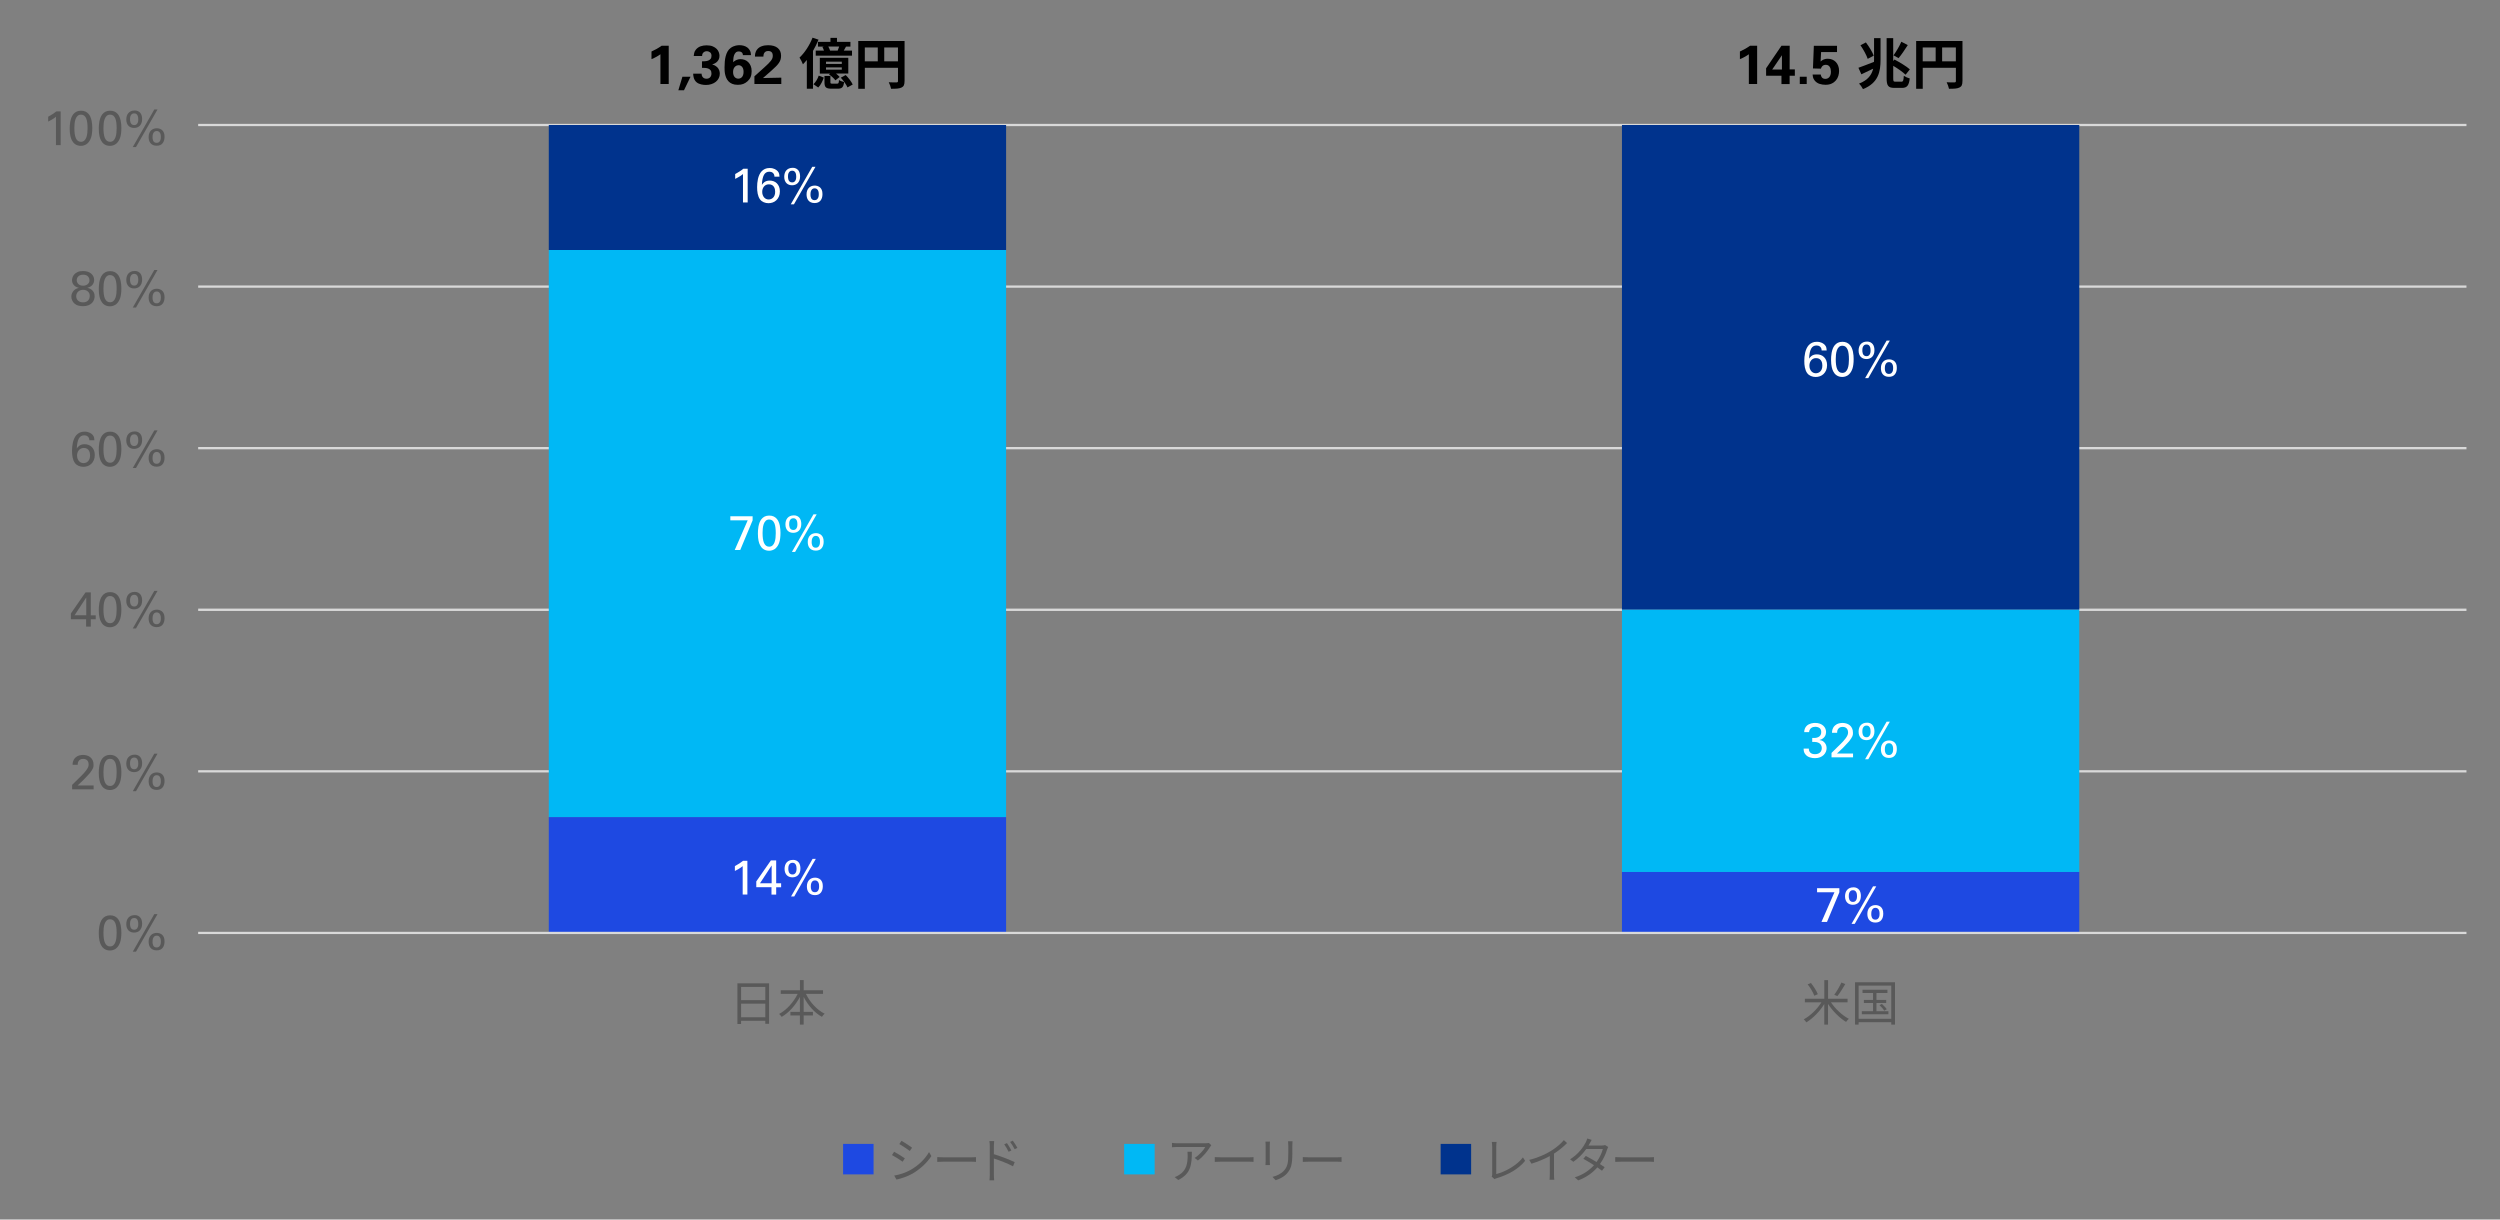 <?xml version="1.0" encoding="UTF-8"?>
<svg id="_レイヤー_2" data-name="レイヤー 2" xmlns="http://www.w3.org/2000/svg" viewBox="0 0 820 400">
  <rect x="0" y="0" width="820" height="400" fill="#808080" stroke="none"/>
  <defs>
    <style>
      .cls-1 {
        fill: #00338d;
      }

      .cls-2 {
        fill: #00b8f5;
      }

      .cls-3 {
        fill: #fff;
      }

      .cls-4 {
        fill: #1e49e2;
      }

      .cls-5 {
        fill: #595959;
      }

      .cls-6 {
        fill: none;
        stroke: #d9d9d9;
        stroke-linejoin: round;
        stroke-width: .75px;
      }
    </style>
  </defs>
  <rect class="cls-4" x="180" y="268" width="150" height="38"/>
  <path class="cls-6" d="M65,41H809M65,94H809M65,147H809M65,200H809M65,253H809"/>
  <path class="cls-1" d="M532,41h150V200h-150V41Z"/>
  <path class="cls-2" d="M180,82h150v186H180V82Z"/>
  <path class="cls-4" d="M532,286h150v20h-150v-20Z"/>
  <line class="cls-6" x1="65" y1="306" x2="809" y2="306"/>
  <g>
    <path class="cls-3" d="M239.55,169.33h7.31v1.34l-4.06,9.73h-1.81l4.26-9.74h-5.7v-1.33Z"/>
    <path class="cls-3" d="M248.59,175c0-.28,.01-.61,.03-1.01s.07-.81,.15-1.25c.08-.44,.2-.87,.35-1.3,.15-.43,.37-.82,.65-1.17,.28-.35,.62-.63,1.03-.84,.41-.21,.91-.32,1.5-.32,.55,0,1.03,.09,1.42,.27,.39,.18,.73,.42,1.01,.73,.28,.3,.5,.65,.66,1.04,.17,.39,.29,.79,.38,1.21,.09,.42,.15,.83,.18,1.25s.05,.79,.05,1.14c0,1.31-.13,2.36-.39,3.15-.26,.79-.64,1.42-1.14,1.89-.19,.18-.39,.33-.6,.44-.21,.11-.41,.2-.61,.26s-.38,.1-.55,.12c-.17,.02-.32,.03-.45,.03-.37,0-.71-.05-1.02-.14s-.59-.23-.84-.4c-.25-.17-.47-.37-.65-.59s-.33-.46-.45-.7c-.1-.18-.19-.39-.27-.62-.09-.23-.16-.5-.22-.8-.06-.3-.12-.65-.16-1.04-.04-.39-.06-.83-.06-1.34Zm1.54-.08c0,.62,.03,1.2,.1,1.73,.07,.53,.19,1,.35,1.39,.17,.39,.39,.7,.66,.93,.28,.22,.62,.34,1.04,.34,.46,0,.83-.14,1.12-.41,.29-.27,.51-.62,.66-1.06,.15-.43,.26-.91,.31-1.42,.05-.52,.08-1.03,.08-1.53,0-.66-.03-1.27-.1-1.82-.06-.55-.18-1.03-.34-1.42-.17-.39-.39-.7-.66-.92-.28-.22-.62-.33-1.04-.33-.48,0-.87,.14-1.16,.43-.29,.29-.51,.65-.66,1.09s-.25,.93-.3,1.46c-.05,.54-.07,1.05-.07,1.54Z"/>
    <path class="cls-3" d="M260.34,169.03c.46,0,.85,.08,1.16,.24s.57,.37,.77,.63,.34,.56,.42,.9c.09,.34,.13,.69,.13,1.06,0,.5-.07,.93-.21,1.3-.14,.36-.33,.66-.56,.9-.23,.23-.51,.41-.83,.53-.32,.12-.66,.18-1.02,.18s-.68-.05-.99-.16c-.31-.11-.58-.27-.82-.5s-.42-.52-.56-.87c-.14-.35-.21-.77-.21-1.26,0-.42,.06-.8,.17-1.16,.11-.36,.28-.67,.51-.93,.23-.26,.51-.47,.86-.62,.34-.15,.74-.22,1.18-.22Zm-.11,4.8c.33,0,.59-.08,.77-.26,.18-.17,.31-.36,.39-.58,.08-.21,.13-.42,.14-.63,.02-.21,.02-.35,.02-.44,0-.19-.02-.4-.05-.63-.03-.23-.1-.44-.19-.63-.1-.19-.23-.35-.4-.48-.17-.13-.4-.19-.69-.19-.34,0-.61,.08-.79,.25s-.32,.36-.41,.58c-.09,.22-.14,.44-.15,.66-.02,.21-.02,.37-.02,.46s0,.25,.02,.46c.02,.21,.07,.42,.15,.63,.08,.21,.22,.4,.41,.56,.19,.16,.45,.24,.79,.24Zm-.48,7.2l7.06-12.32h1.06l-7.07,12.32h-1.06Zm7.84-6.16c.11,0,.24,0,.39,.02,.16,.02,.32,.05,.49,.1,.17,.05,.35,.13,.53,.23,.18,.1,.35,.24,.51,.41,.08,.08,.15,.18,.22,.29,.08,.11,.14,.24,.21,.4s.12,.35,.16,.57,.06,.48,.06,.78c0,.88-.21,1.58-.64,2.12-.43,.54-1.08,.81-1.94,.81-.51,0-.94-.09-1.28-.26-.34-.17-.61-.39-.81-.66-.2-.27-.35-.58-.43-.91s-.12-.67-.12-1.02c0-.48,.07-.9,.21-1.26,.14-.36,.33-.66,.57-.9,.24-.24,.52-.42,.84-.54,.32-.12,.66-.18,1.01-.18Zm-.02,4.78c.32,0,.57-.07,.75-.22,.18-.15,.32-.33,.42-.54,.1-.21,.15-.42,.18-.64,.02-.22,.03-.4,.03-.55,0-.13-.01-.3-.03-.51-.02-.21-.08-.43-.17-.64-.09-.21-.23-.4-.41-.55-.18-.15-.43-.23-.74-.23-.34,0-.61,.09-.79,.26s-.32,.38-.41,.62c-.09,.24-.14,.48-.15,.72s-.02,.42-.02,.54c0,.14,.01,.31,.04,.5s.09,.39,.18,.58c.09,.19,.22,.34,.4,.47s.42,.19,.73,.19Z"/>
  </g>
  <g>
    <path class="cls-3" d="M597.5,114.96c0-.32-.06-.59-.17-.8-.11-.21-.25-.38-.42-.51s-.35-.22-.54-.26c-.2-.05-.38-.07-.55-.07-.8,0-1.39,.35-1.77,1.05s-.61,1.79-.68,3.27c.08-.13,.19-.27,.32-.43,.13-.16,.29-.31,.49-.46,.2-.14,.44-.27,.73-.37,.28-.1,.62-.15,1.03-.15,.45,0,.87,.07,1.28,.22s.76,.37,1.06,.67c.3,.3,.55,.67,.73,1.11s.27,.96,.27,1.54c0,.64-.11,1.2-.32,1.69-.21,.49-.49,.89-.84,1.22-.35,.33-.74,.57-1.19,.73-.45,.16-.91,.24-1.39,.24-.54,0-1.06-.1-1.55-.31s-.88-.5-1.18-.89c-.21-.27-.38-.57-.51-.9-.13-.33-.23-.67-.3-1.02-.07-.35-.12-.71-.15-1.08s-.04-.73-.04-1.08c0-.41,.02-.84,.06-1.3,.04-.46,.12-.93,.22-1.39s.26-.91,.45-1.34c.19-.43,.44-.8,.74-1.14,.3-.33,.67-.59,1.1-.79s.93-.3,1.52-.3c.36,0,.69,.03,.98,.1,.29,.07,.54,.16,.75,.26,.21,.11,.4,.22,.55,.34,.16,.12,.28,.24,.38,.34,.28,.32,.45,.65,.5,.98,.06,.33,.09,.6,.09,.82h-1.65Zm-1.9,7.47c.24,0,.49-.05,.75-.14,.25-.09,.49-.24,.69-.44,.21-.2,.37-.46,.5-.78s.19-.7,.19-1.15c0-.19-.02-.43-.06-.71-.04-.28-.14-.55-.28-.82-.14-.26-.35-.48-.62-.66-.27-.18-.63-.27-1.09-.27-.37,0-.7,.07-.97,.21s-.5,.33-.68,.56c-.18,.23-.32,.5-.41,.79-.09,.29-.13,.6-.13,.92,0,.36,.05,.7,.16,1,.11,.3,.25,.57,.44,.79,.19,.22,.41,.4,.67,.52,.26,.12,.54,.18,.85,.18Z"/>
    <path class="cls-3" d="M600.59,118c0-.28,.01-.61,.03-1.01s.07-.81,.15-1.25c.08-.44,.2-.87,.35-1.3,.15-.43,.37-.82,.65-1.17,.28-.35,.62-.63,1.03-.84,.41-.21,.91-.32,1.5-.32,.55,0,1.03,.09,1.42,.27,.39,.18,.73,.42,1.01,.73,.28,.3,.5,.65,.66,1.04,.17,.39,.29,.79,.38,1.21,.09,.42,.15,.83,.18,1.25s.05,.79,.05,1.14c0,1.31-.13,2.36-.39,3.15-.26,.79-.64,1.42-1.14,1.89-.19,.18-.39,.33-.6,.44-.21,.11-.41,.2-.61,.26s-.38,.1-.55,.12c-.17,.02-.32,.03-.45,.03-.37,0-.71-.05-1.02-.14s-.59-.23-.84-.4c-.25-.17-.47-.37-.65-.59s-.33-.46-.45-.7c-.1-.18-.19-.39-.27-.62-.09-.23-.16-.5-.22-.8-.06-.3-.12-.65-.16-1.04-.04-.39-.06-.83-.06-1.34Zm1.54-.08c0,.62,.03,1.2,.1,1.73,.07,.53,.19,1,.35,1.39,.17,.39,.39,.7,.66,.93,.28,.22,.62,.34,1.04,.34,.46,0,.83-.14,1.12-.41,.29-.27,.51-.62,.66-1.06,.15-.43,.26-.91,.31-1.42,.05-.52,.08-1.03,.08-1.53,0-.66-.03-1.27-.1-1.82-.06-.55-.18-1.03-.34-1.42-.17-.39-.39-.7-.66-.92-.28-.22-.62-.33-1.04-.33-.48,0-.87,.14-1.16,.43-.29,.29-.51,.65-.66,1.09s-.25,.93-.3,1.46c-.05,.54-.07,1.05-.07,1.54Z"/>
    <path class="cls-3" d="M612.34,112.03c.46,0,.85,.08,1.16,.24s.57,.37,.77,.63,.34,.56,.42,.9c.09,.34,.13,.69,.13,1.06,0,.5-.07,.93-.21,1.3-.14,.36-.33,.66-.56,.9-.23,.23-.51,.41-.83,.53-.32,.12-.66,.18-1.02,.18s-.68-.05-.99-.16c-.31-.11-.58-.27-.82-.5s-.42-.52-.56-.87c-.14-.35-.21-.77-.21-1.26,0-.42,.06-.8,.17-1.16,.11-.36,.28-.67,.51-.93,.23-.26,.51-.47,.86-.62,.34-.15,.74-.22,1.18-.22Zm-.11,4.8c.33,0,.59-.08,.77-.26,.18-.17,.31-.36,.39-.58,.08-.21,.13-.42,.14-.63,.02-.21,.02-.35,.02-.44,0-.19-.02-.4-.05-.63-.03-.23-.1-.44-.19-.63-.1-.19-.23-.35-.4-.48-.17-.13-.4-.19-.69-.19-.34,0-.61,.08-.79,.25s-.32,.36-.41,.58c-.09,.22-.14,.44-.15,.66-.02,.21-.02,.37-.02,.46s0,.25,.02,.46c.02,.21,.07,.42,.15,.63,.08,.21,.22,.4,.41,.56,.19,.16,.45,.24,.79,.24Zm-.48,7.2l7.06-12.32h1.06l-7.07,12.32h-1.06Zm7.84-6.16c.11,0,.24,0,.39,.02,.16,.02,.32,.05,.49,.1,.17,.05,.35,.13,.53,.23,.18,.1,.35,.24,.51,.41,.08,.08,.15,.18,.22,.29,.08,.11,.14,.24,.21,.4s.12,.35,.16,.57,.06,.48,.06,.78c0,.88-.21,1.58-.64,2.12-.43,.54-1.08,.81-1.94,.81-.51,0-.94-.09-1.28-.26-.34-.17-.61-.39-.81-.66-.2-.27-.35-.58-.43-.91s-.12-.67-.12-1.02c0-.48,.07-.9,.21-1.26,.14-.36,.33-.66,.57-.9,.24-.24,.52-.42,.84-.54,.32-.12,.66-.18,1.01-.18Zm-.02,4.78c.32,0,.57-.07,.75-.22,.18-.15,.32-.33,.42-.54,.1-.21,.15-.42,.18-.64,.02-.22,.03-.4,.03-.55,0-.13-.01-.3-.03-.51-.02-.21-.08-.43-.17-.64-.09-.21-.23-.4-.41-.55-.18-.15-.43-.23-.74-.23-.34,0-.61,.09-.79,.26s-.32,.38-.41,.62c-.09,.24-.14,.48-.15,.72s-.02,.42-.02,.54c0,.14,.01,.31,.04,.5s.09,.39,.18,.58c.09,.19,.22,.34,.4,.47s.42,.19,.73,.19Z"/>
  </g>
  <g>
    <path class="cls-5" d="M32.4,306.12c0-.28,.01-.61,.03-1.01s.07-.81,.15-1.25c.08-.44,.2-.87,.35-1.3,.15-.43,.37-.82,.65-1.17,.28-.35,.62-.63,1.03-.84,.41-.21,.91-.32,1.5-.32,.55,0,1.03,.09,1.42,.27,.39,.18,.73,.42,1.01,.73,.28,.3,.5,.65,.66,1.04,.17,.39,.29,.79,.38,1.21,.09,.42,.15,.83,.18,1.25,.03,.42,.05,.79,.05,1.14,0,1.31-.13,2.36-.39,3.15s-.64,1.42-1.14,1.89c-.19,.18-.39,.33-.6,.44-.21,.11-.41,.2-.61,.26s-.38,.1-.55,.12c-.17,.02-.32,.03-.45,.03-.37,0-.71-.05-1.02-.14s-.59-.23-.84-.4c-.25-.17-.47-.37-.65-.59-.18-.22-.33-.46-.45-.7-.1-.18-.19-.39-.27-.62-.09-.23-.16-.5-.22-.8-.06-.3-.12-.65-.16-1.04-.04-.39-.06-.83-.06-1.34Zm1.54-.08c0,.62,.03,1.2,.1,1.73,.07,.53,.19,1,.35,1.39s.39,.7,.66,.93c.28,.22,.62,.34,1.04,.34,.46,0,.83-.14,1.12-.41,.29-.27,.51-.62,.66-1.06,.15-.43,.26-.91,.31-1.42,.05-.52,.08-1.03,.08-1.53,0-.66-.03-1.27-.1-1.82s-.18-1.03-.34-1.42c-.17-.39-.39-.7-.66-.92-.28-.22-.62-.33-1.04-.33-.48,0-.87,.14-1.16,.43s-.51,.65-.66,1.09-.25,.93-.3,1.46c-.05,.54-.07,1.05-.07,1.54Z"/>
    <path class="cls-5" d="M44.14,300.15c.46,0,.85,.08,1.16,.24s.57,.37,.77,.63,.34,.56,.42,.9c.09,.34,.13,.69,.13,1.06,0,.5-.07,.93-.21,1.3-.14,.36-.33,.66-.56,.9-.23,.23-.51,.41-.83,.53-.32,.12-.66,.18-1.02,.18s-.68-.05-.99-.16c-.31-.11-.58-.27-.82-.5-.23-.23-.42-.52-.56-.87-.14-.35-.21-.77-.21-1.26,0-.42,.06-.8,.17-1.16,.11-.36,.28-.67,.51-.93,.23-.26,.51-.47,.86-.62,.34-.15,.74-.22,1.18-.22Zm-.11,4.8c.33,0,.59-.08,.77-.26,.18-.17,.31-.36,.39-.58,.08-.21,.13-.42,.14-.63,.02-.21,.02-.35,.02-.44,0-.19-.02-.4-.05-.63-.03-.23-.1-.44-.19-.63s-.23-.35-.4-.48c-.17-.13-.4-.19-.69-.19-.34,0-.61,.08-.79,.25s-.32,.36-.41,.58c-.09,.22-.14,.44-.15,.66-.02,.21-.02,.37-.02,.46s0,.25,.02,.46,.07,.42,.15,.63c.08,.21,.22,.4,.41,.56,.19,.16,.45,.24,.79,.24Zm-.48,7.2l7.06-12.32h1.06l-7.06,12.32h-1.06Zm7.85-6.16c.11,0,.24,0,.39,.02,.16,.02,.32,.05,.49,.1,.17,.05,.35,.13,.53,.23s.35,.24,.51,.41c.07,.08,.15,.18,.22,.29,.08,.11,.14,.24,.21,.4,.06,.16,.12,.35,.16,.57s.06,.48,.06,.78c0,.88-.21,1.58-.64,2.12-.43,.54-1.08,.81-1.94,.81-.51,0-.94-.09-1.28-.26-.34-.17-.61-.39-.81-.66-.2-.27-.35-.58-.43-.91-.08-.34-.12-.67-.12-1.02,0-.48,.07-.9,.21-1.26,.14-.36,.33-.66,.57-.9s.52-.42,.84-.54c.32-.12,.66-.18,1.01-.18Zm-.02,4.78c.32,0,.57-.07,.75-.22,.18-.15,.32-.33,.42-.54,.1-.21,.15-.42,.18-.64,.02-.22,.03-.4,.03-.55,0-.13-.01-.3-.03-.51-.02-.21-.08-.43-.17-.64-.09-.21-.23-.4-.41-.55-.18-.15-.43-.23-.74-.23-.34,0-.61,.09-.79,.26s-.32,.38-.41,.62c-.09,.24-.14,.48-.15,.72-.02,.24-.02,.42-.02,.54,0,.14,.01,.31,.04,.5,.03,.2,.09,.39,.18,.58,.09,.19,.22,.34,.4,.47,.18,.13,.42,.19,.73,.19Z"/>
  </g>
  <g>
    <path class="cls-5" d="M23.65,257.44l2.9-2.85c.31-.3,.61-.61,.9-.92s.56-.64,.81-.98c.32-.44,.54-.8,.65-1.09s.17-.58,.17-.88c0-.14-.02-.31-.06-.51-.04-.2-.12-.4-.24-.59-.12-.19-.3-.36-.54-.5-.23-.14-.55-.21-.94-.21-.45,0-.79,.08-1.03,.25-.24,.17-.42,.36-.54,.57-.12,.21-.19,.43-.21,.64-.02,.21-.03,.37-.03,.48h-1.68c0-.14,0-.3,.02-.5,.02-.19,.06-.4,.13-.62,.07-.22,.17-.44,.3-.66,.13-.22,.32-.44,.57-.66,.38-.33,.79-.55,1.23-.65s.83-.15,1.18-.15c.43,0,.85,.06,1.26,.18,.41,.12,.78,.3,1.1,.56s.58,.59,.78,1c.2,.41,.3,.91,.3,1.5,0,.18,0,.35-.02,.52-.02,.17-.06,.35-.14,.55-.08,.2-.21,.44-.38,.71-.17,.27-.41,.6-.7,.98-.09,.1-.23,.25-.42,.46-.2,.21-.4,.43-.62,.66s-.42,.45-.61,.65c-.19,.2-.33,.34-.4,.42l-1.94,1.84h5.26v1.26h-7.06v-1.46Z"/>
    <path class="cls-5" d="M32.4,253.49c0-.28,.01-.61,.03-1.01s.07-.81,.15-1.25c.08-.44,.2-.87,.35-1.3,.15-.43,.37-.82,.65-1.17,.28-.35,.62-.63,1.03-.84,.41-.21,.91-.32,1.5-.32,.55,0,1.03,.09,1.42,.27,.39,.18,.73,.42,1.01,.73,.28,.3,.5,.65,.66,1.04,.17,.39,.29,.79,.38,1.21,.09,.42,.15,.83,.18,1.25,.03,.42,.05,.79,.05,1.14,0,1.31-.13,2.36-.39,3.15s-.64,1.42-1.14,1.89c-.19,.18-.39,.33-.6,.44-.21,.11-.41,.2-.61,.26s-.38,.1-.55,.12c-.17,.02-.32,.03-.45,.03-.37,0-.71-.05-1.02-.14s-.59-.23-.84-.4c-.25-.17-.47-.37-.65-.59-.18-.22-.33-.46-.45-.7-.1-.18-.19-.39-.27-.62-.09-.23-.16-.5-.22-.8-.06-.3-.12-.65-.16-1.04-.04-.39-.06-.83-.06-1.34Zm1.54-.08c0,.62,.03,1.2,.1,1.73,.07,.53,.19,1,.35,1.39s.39,.7,.66,.93c.28,.22,.62,.34,1.04,.34,.46,0,.83-.14,1.12-.41,.29-.27,.51-.62,.66-1.06,.15-.43,.26-.91,.31-1.42,.05-.52,.08-1.03,.08-1.53,0-.66-.03-1.27-.1-1.82s-.18-1.03-.34-1.42c-.17-.39-.39-.7-.66-.92-.28-.22-.62-.33-1.04-.33-.48,0-.87,.14-1.16,.43s-.51,.65-.66,1.09-.25,.93-.3,1.46c-.05,.54-.07,1.05-.07,1.54Z"/>
    <path class="cls-5" d="M44.14,247.52c.46,0,.85,.08,1.16,.24s.57,.37,.77,.63,.34,.56,.42,.9c.09,.34,.13,.69,.13,1.06,0,.5-.07,.93-.21,1.3-.14,.36-.33,.66-.56,.9-.23,.23-.51,.41-.83,.53-.32,.12-.66,.18-1.02,.18s-.68-.05-.99-.16c-.31-.11-.58-.27-.82-.5-.23-.23-.42-.52-.56-.87-.14-.35-.21-.77-.21-1.26,0-.42,.06-.8,.17-1.16,.11-.36,.28-.67,.51-.93,.23-.26,.51-.47,.86-.62,.34-.15,.74-.22,1.18-.22Zm-.11,4.8c.33,0,.59-.08,.77-.26,.18-.17,.31-.36,.39-.58,.08-.21,.13-.42,.14-.63,.02-.21,.02-.35,.02-.44,0-.19-.02-.4-.05-.63-.03-.23-.1-.44-.19-.63s-.23-.35-.4-.48c-.17-.13-.4-.19-.69-.19-.34,0-.61,.08-.79,.25s-.32,.36-.41,.58c-.09,.22-.14,.44-.15,.66-.02,.21-.02,.37-.02,.46s0,.25,.02,.46,.07,.42,.15,.63c.08,.21,.22,.4,.41,.56,.19,.16,.45,.24,.79,.24Zm-.48,7.2l7.06-12.32h1.06l-7.06,12.32h-1.06Zm7.85-6.16c.11,0,.24,0,.39,.02,.16,.02,.32,.05,.49,.1,.17,.05,.35,.13,.53,.23s.35,.24,.51,.41c.07,.08,.15,.18,.22,.29,.08,.11,.14,.24,.21,.4,.06,.16,.12,.35,.16,.57s.06,.48,.06,.78c0,.88-.21,1.58-.64,2.12-.43,.54-1.08,.81-1.94,.81-.51,0-.94-.09-1.28-.26-.34-.17-.61-.39-.81-.66-.2-.27-.35-.58-.43-.91-.08-.34-.12-.67-.12-1.02,0-.48,.07-.9,.21-1.26,.14-.36,.33-.66,.57-.9s.52-.42,.84-.54c.32-.12,.66-.18,1.01-.18Zm-.02,4.78c.32,0,.57-.07,.75-.22,.18-.15,.32-.33,.42-.54,.1-.21,.15-.42,.18-.64,.02-.22,.03-.4,.03-.55,0-.13-.01-.3-.03-.51-.02-.21-.08-.43-.17-.64-.09-.21-.23-.4-.41-.55-.18-.15-.43-.23-.74-.23-.34,0-.61,.09-.79,.26s-.32,.38-.41,.62c-.09,.24-.14,.48-.15,.72-.02,.24-.02,.42-.02,.54,0,.14,.01,.31,.04,.5,.03,.2,.09,.39,.18,.58,.09,.19,.22,.34,.4,.47,.18,.13,.42,.19,.73,.19Z"/>
  </g>
  <g>
    <path class="cls-5" d="M28.24,203.11h-4.99v-1.9l4.8-6.91h1.73v7.52h1.62v1.3h-1.62v2.4h-1.54v-2.4Zm.05-1.3v-5.84l-3.82,5.84h3.82Z"/>
    <path class="cls-5" d="M32.4,200.1c0-.28,.01-.61,.03-1.01s.07-.81,.15-1.25c.08-.44,.2-.87,.35-1.3,.15-.43,.37-.82,.65-1.17,.28-.35,.62-.63,1.03-.84,.41-.21,.91-.32,1.5-.32,.55,0,1.03,.09,1.42,.27,.39,.18,.73,.42,1.01,.73,.28,.3,.5,.65,.66,1.04,.17,.39,.29,.79,.38,1.21,.09,.42,.15,.83,.18,1.25,.03,.42,.05,.79,.05,1.14,0,1.31-.13,2.36-.39,3.15s-.64,1.42-1.14,1.89c-.19,.18-.39,.33-.6,.44-.21,.11-.41,.2-.61,.26s-.38,.1-.55,.12c-.17,.02-.32,.03-.45,.03-.37,0-.71-.05-1.02-.14s-.59-.23-.84-.4c-.25-.17-.47-.37-.65-.59-.18-.22-.33-.46-.45-.7-.1-.18-.19-.39-.27-.62-.09-.23-.16-.5-.22-.8-.06-.3-.12-.65-.16-1.04-.04-.39-.06-.83-.06-1.34Zm1.54-.08c0,.62,.03,1.2,.1,1.73,.07,.53,.19,1,.35,1.39s.39,.7,.66,.93c.28,.22,.62,.34,1.04,.34,.46,0,.83-.14,1.12-.41,.29-.27,.51-.62,.66-1.06,.15-.43,.26-.91,.31-1.42,.05-.52,.08-1.03,.08-1.53,0-.66-.03-1.27-.1-1.82s-.18-1.03-.34-1.42c-.17-.39-.39-.7-.66-.92-.28-.22-.62-.33-1.04-.33-.48,0-.87,.14-1.16,.43s-.51,.65-.66,1.09-.25,.93-.3,1.46c-.05,.54-.07,1.05-.07,1.54Z"/>
    <path class="cls-5" d="M44.14,194.13c.46,0,.85,.08,1.16,.24s.57,.37,.77,.63,.34,.56,.42,.9c.09,.34,.13,.69,.13,1.06,0,.5-.07,.93-.21,1.3-.14,.36-.33,.66-.56,.9-.23,.23-.51,.41-.83,.53-.32,.12-.66,.18-1.02,.18s-.68-.05-.99-.16c-.31-.11-.58-.27-.82-.5-.23-.23-.42-.52-.56-.87-.14-.35-.21-.77-.21-1.26,0-.42,.06-.8,.17-1.16,.11-.36,.28-.67,.51-.93,.23-.26,.51-.47,.86-.62,.34-.15,.74-.22,1.18-.22Zm-.11,4.8c.33,0,.59-.08,.77-.26,.18-.17,.31-.36,.39-.58,.08-.21,.13-.42,.14-.63,.02-.21,.02-.35,.02-.44,0-.19-.02-.4-.05-.63-.03-.23-.1-.44-.19-.63s-.23-.35-.4-.48c-.17-.13-.4-.19-.69-.19-.34,0-.61,.08-.79,.25s-.32,.36-.41,.58c-.09,.22-.14,.44-.15,.66-.02,.21-.02,.37-.02,.46s0,.25,.02,.46,.07,.42,.15,.63c.08,.21,.22,.4,.41,.56,.19,.16,.45,.24,.79,.24Zm-.48,7.2l7.06-12.32h1.06l-7.06,12.32h-1.06Zm7.85-6.16c.11,0,.24,0,.39,.02,.16,.02,.32,.05,.49,.1,.17,.05,.35,.13,.53,.23s.35,.24,.51,.41c.07,.08,.15,.18,.22,.29,.08,.11,.14,.24,.21,.4,.06,.16,.12,.35,.16,.57s.06,.48,.06,.78c0,.88-.21,1.58-.64,2.12-.43,.54-1.08,.81-1.94,.81-.51,0-.94-.09-1.28-.26-.34-.17-.61-.39-.81-.66-.2-.27-.35-.58-.43-.91-.08-.34-.12-.67-.12-1.02,0-.48,.07-.9,.21-1.26,.14-.36,.33-.66,.57-.9s.52-.42,.84-.54c.32-.12,.66-.18,1.01-.18Zm-.02,4.78c.32,0,.57-.07,.75-.22,.18-.15,.32-.33,.42-.54,.1-.21,.15-.42,.18-.64,.02-.22,.03-.4,.03-.55,0-.13-.01-.3-.03-.51-.02-.21-.08-.43-.17-.64-.09-.21-.23-.4-.41-.55-.18-.15-.43-.23-.74-.23-.34,0-.61,.09-.79,.26s-.32,.38-.41,.62c-.09,.24-.14,.48-.15,.72-.02,.24-.02,.42-.02,.54,0,.14,.01,.31,.04,.5,.03,.2,.09,.39,.18,.58,.09,.19,.22,.34,.4,.47,.18,.13,.42,.19,.73,.19Z"/>
  </g>
  <g>
    <path class="cls-5" d="M29.31,144.43c0-.32-.06-.59-.17-.8-.11-.21-.25-.38-.42-.51-.17-.13-.35-.22-.54-.26-.2-.05-.38-.07-.55-.07-.8,0-1.39,.35-1.77,1.05-.38,.7-.61,1.79-.68,3.27,.09-.13,.19-.27,.32-.43s.29-.31,.49-.46c.2-.14,.44-.27,.73-.37,.28-.1,.62-.15,1.03-.15,.45,0,.87,.07,1.28,.22s.76,.37,1.06,.67,.55,.67,.73,1.11,.27,.96,.27,1.54c0,.64-.11,1.2-.32,1.69-.21,.49-.49,.89-.84,1.22-.35,.33-.74,.57-1.19,.73-.45,.16-.91,.24-1.39,.24-.54,0-1.06-.1-1.55-.31-.49-.21-.88-.5-1.18-.89-.21-.27-.38-.57-.51-.9-.13-.33-.23-.67-.3-1.02-.07-.35-.12-.71-.15-1.08-.03-.37-.04-.73-.04-1.08,0-.41,.02-.84,.06-1.3s.12-.93,.22-1.39c.11-.46,.26-.91,.45-1.34,.19-.43,.44-.8,.74-1.14,.3-.33,.67-.59,1.1-.79,.43-.2,.93-.3,1.52-.3,.36,0,.69,.03,.98,.1,.29,.07,.54,.16,.75,.26,.21,.11,.4,.22,.55,.34,.15,.12,.28,.24,.38,.34,.28,.32,.45,.65,.5,.98,.06,.33,.09,.6,.09,.82h-1.65Zm-1.9,7.47c.24,0,.49-.05,.75-.14,.25-.09,.49-.24,.69-.44,.21-.2,.37-.46,.5-.78,.13-.32,.19-.7,.19-1.15,0-.19-.02-.43-.06-.71-.04-.28-.14-.55-.28-.82-.14-.26-.35-.48-.62-.66s-.63-.27-1.09-.27c-.37,0-.7,.07-.97,.21s-.5,.33-.69,.56c-.18,.23-.32,.5-.41,.79-.09,.29-.14,.6-.14,.92,0,.36,.05,.7,.16,1,.11,.3,.25,.57,.44,.79,.19,.22,.41,.4,.67,.52,.26,.12,.54,.18,.85,.18Z"/>
    <path class="cls-5" d="M32.4,147.47c0-.28,.01-.61,.03-1.01s.07-.81,.15-1.25c.08-.44,.2-.87,.35-1.3,.15-.43,.37-.82,.65-1.17,.28-.35,.62-.63,1.03-.84,.41-.21,.91-.32,1.5-.32,.55,0,1.03,.09,1.42,.27,.39,.18,.73,.42,1.01,.73,.28,.3,.5,.65,.66,1.04,.17,.39,.29,.79,.38,1.21,.09,.42,.15,.83,.18,1.25,.03,.42,.05,.79,.05,1.14,0,1.31-.13,2.36-.39,3.15s-.64,1.42-1.14,1.89c-.19,.18-.39,.33-.6,.44-.21,.11-.41,.2-.61,.26s-.38,.1-.55,.12c-.17,.02-.32,.03-.45,.03-.37,0-.71-.05-1.02-.14s-.59-.23-.84-.4c-.25-.17-.47-.37-.65-.59-.18-.22-.33-.46-.45-.7-.1-.18-.19-.39-.27-.62-.09-.23-.16-.5-.22-.8-.06-.3-.12-.65-.16-1.04-.04-.39-.06-.83-.06-1.34Zm1.54-.08c0,.62,.03,1.2,.1,1.73,.07,.53,.19,1,.35,1.39s.39,.7,.66,.93c.28,.22,.62,.34,1.04,.34,.46,0,.83-.14,1.12-.41,.29-.27,.51-.62,.66-1.06,.15-.43,.26-.91,.31-1.42,.05-.52,.08-1.03,.08-1.53,0-.66-.03-1.27-.1-1.82s-.18-1.03-.34-1.42c-.17-.39-.39-.7-.66-.92-.28-.22-.62-.33-1.04-.33-.48,0-.87,.14-1.16,.43s-.51,.65-.66,1.09-.25,.93-.3,1.46c-.05,.54-.07,1.05-.07,1.54Z"/>
    <path class="cls-5" d="M44.14,141.5c.46,0,.85,.08,1.16,.24s.57,.37,.77,.63,.34,.56,.42,.9c.09,.34,.13,.69,.13,1.06,0,.5-.07,.93-.21,1.3-.14,.36-.33,.66-.56,.9-.23,.23-.51,.41-.83,.53-.32,.12-.66,.18-1.02,.18s-.68-.05-.99-.16c-.31-.11-.58-.27-.82-.5-.23-.23-.42-.52-.56-.87-.14-.35-.21-.77-.21-1.26,0-.42,.06-.8,.17-1.16,.11-.36,.28-.67,.51-.93,.23-.26,.51-.47,.86-.62,.34-.15,.74-.22,1.18-.22Zm-.11,4.8c.33,0,.59-.08,.77-.26,.18-.17,.31-.36,.39-.58,.08-.21,.13-.42,.14-.63,.02-.21,.02-.35,.02-.44,0-.19-.02-.4-.05-.63-.03-.23-.1-.44-.19-.63s-.23-.35-.4-.48c-.17-.13-.4-.19-.69-.19-.34,0-.61,.08-.79,.25s-.32,.36-.41,.58c-.09,.22-.14,.44-.15,.66-.02,.21-.02,.37-.02,.46s0,.25,.02,.46,.07,.42,.15,.63c.08,.21,.22,.4,.41,.56,.19,.16,.45,.24,.79,.24Zm-.48,7.2l7.06-12.32h1.06l-7.06,12.32h-1.06Zm7.85-6.16c.11,0,.24,0,.39,.02,.16,.02,.32,.05,.49,.1,.17,.05,.35,.13,.53,.23s.35,.24,.51,.41c.07,.08,.15,.18,.22,.29,.08,.11,.14,.24,.21,.4,.06,.16,.12,.35,.16,.57s.06,.48,.06,.78c0,.88-.21,1.58-.64,2.12-.43,.54-1.08,.81-1.94,.81-.51,0-.94-.09-1.28-.26-.34-.17-.61-.39-.81-.66-.2-.27-.35-.58-.43-.91-.08-.34-.12-.67-.12-1.02,0-.48,.07-.9,.21-1.26,.14-.36,.33-.66,.57-.9s.52-.42,.84-.54c.32-.12,.66-.18,1.01-.18Zm-.02,4.78c.32,0,.57-.07,.75-.22,.18-.15,.32-.33,.42-.54,.1-.21,.15-.42,.18-.64,.02-.22,.03-.4,.03-.55,0-.13-.01-.3-.03-.51-.02-.21-.08-.43-.17-.64-.09-.21-.23-.4-.41-.55-.18-.15-.43-.23-.74-.23-.34,0-.61,.09-.79,.26s-.32,.38-.41,.62c-.09,.24-.14,.48-.15,.72-.02,.24-.02,.42-.02,.54,0,.14,.01,.31,.04,.5,.03,.2,.09,.39,.18,.58,.09,.19,.22,.34,.4,.47,.18,.13,.42,.19,.73,.19Z"/>
  </g>
  <g>
    <path class="cls-5" d="M25.84,94.4c-.74-.16-1.29-.47-1.66-.94-.37-.46-.56-.97-.56-1.53,0-.25,.05-.54,.15-.89,.1-.35,.29-.68,.55-.99s.63-.58,1.1-.81c.46-.22,1.06-.34,1.78-.34,.59,0,1.11,.08,1.56,.22,.45,.15,.84,.36,1.15,.62,.31,.27,.55,.58,.72,.94,.17,.36,.25,.75,.25,1.18,0,.28-.05,.55-.14,.82s-.23,.51-.41,.74c-.18,.22-.42,.42-.7,.59-.29,.17-.62,.29-1.01,.37,.16,.04,.38,.11,.65,.21,.27,.1,.54,.25,.8,.46s.49,.48,.68,.82c.19,.34,.29,.78,.29,1.31,0,.38-.07,.77-.21,1.15-.14,.38-.36,.73-.66,1.04-.3,.31-.7,.56-1.18,.76-.49,.2-1.07,.3-1.75,.3-.48,0-.98-.06-1.49-.18-.51-.12-.97-.37-1.38-.74-.3-.28-.54-.61-.71-1-.18-.39-.26-.8-.26-1.22,0-.37,.07-.74,.22-1.1s.35-.67,.63-.94c.27-.27,.54-.45,.82-.56s.54-.2,.78-.29Zm-.85,2.74c0,.21,.04,.44,.11,.68,.08,.24,.2,.46,.38,.66,.18,.2,.41,.37,.69,.5s.63,.19,1.05,.19c.45,0,.82-.07,1.1-.21s.51-.31,.67-.52,.28-.43,.35-.67c.06-.24,.1-.47,.1-.68,0-.62-.2-1.11-.61-1.48-.41-.37-.93-.55-1.57-.55-.34,0-.65,.05-.93,.16-.28,.11-.52,.25-.71,.44-.2,.19-.35,.41-.46,.66s-.16,.53-.16,.82Zm4.35-5.23c0-.51-.18-.94-.54-1.29s-.87-.52-1.54-.52c-.61,0-1.11,.16-1.5,.49-.39,.33-.59,.77-.59,1.32,0,.27,.05,.51,.16,.73,.11,.22,.25,.41,.43,.57,.18,.16,.4,.28,.65,.37s.52,.13,.81,.13c.61,0,1.11-.16,1.52-.49,.41-.33,.61-.76,.61-1.3Z"/>
    <path class="cls-5" d="M32.4,94.83c0-.28,.01-.61,.03-1.01s.07-.81,.15-1.25c.08-.44,.2-.87,.35-1.3,.15-.43,.37-.82,.65-1.17,.28-.35,.62-.63,1.03-.84,.41-.21,.91-.32,1.5-.32,.55,0,1.03,.09,1.42,.27,.39,.18,.73,.42,1.01,.73,.28,.3,.5,.65,.66,1.04,.17,.39,.29,.79,.38,1.21,.09,.42,.15,.83,.18,1.25,.03,.42,.05,.79,.05,1.14,0,1.31-.13,2.36-.39,3.15s-.64,1.42-1.14,1.89c-.19,.18-.39,.33-.6,.44-.21,.11-.41,.2-.61,.26s-.38,.1-.55,.12c-.17,.02-.32,.03-.45,.03-.37,0-.71-.05-1.02-.14s-.59-.23-.84-.4c-.25-.17-.47-.37-.65-.59-.18-.22-.33-.46-.45-.7-.1-.18-.19-.39-.27-.62-.09-.23-.16-.5-.22-.8-.06-.3-.12-.65-.16-1.04-.04-.39-.06-.83-.06-1.34Zm1.54-.08c0,.62,.03,1.2,.1,1.73,.07,.53,.19,1,.35,1.39s.39,.7,.66,.93c.28,.22,.62,.34,1.04,.34,.46,0,.83-.14,1.12-.41,.29-.27,.51-.62,.66-1.06,.15-.43,.26-.91,.31-1.42,.05-.52,.08-1.03,.08-1.53,0-.66-.03-1.27-.1-1.82s-.18-1.03-.34-1.42c-.17-.39-.39-.7-.66-.92-.28-.22-.62-.33-1.04-.33-.48,0-.87,.14-1.16,.43s-.51,.65-.66,1.09-.25,.93-.3,1.46c-.05,.54-.07,1.05-.07,1.54Z"/>
    <path class="cls-5" d="M44.14,88.87c.46,0,.85,.08,1.16,.24s.57,.37,.77,.63,.34,.56,.42,.9c.09,.34,.13,.69,.13,1.06,0,.5-.07,.93-.21,1.3-.14,.36-.33,.66-.56,.9-.23,.23-.51,.41-.83,.53-.32,.12-.66,.18-1.02,.18s-.68-.05-.99-.16c-.31-.11-.58-.27-.82-.5-.23-.23-.42-.52-.56-.87-.14-.35-.21-.77-.21-1.26,0-.42,.06-.8,.17-1.16,.11-.36,.28-.67,.51-.93,.23-.26,.51-.47,.86-.62,.34-.15,.74-.22,1.18-.22Zm-.11,4.8c.33,0,.59-.08,.77-.26,.18-.17,.31-.36,.39-.58,.08-.21,.13-.42,.14-.63,.02-.21,.02-.35,.02-.44,0-.19-.02-.4-.05-.63-.03-.23-.1-.44-.19-.63s-.23-.35-.4-.48c-.17-.13-.4-.19-.69-.19-.34,0-.61,.08-.79,.25s-.32,.36-.41,.58c-.09,.22-.14,.44-.15,.66-.02,.21-.02,.37-.02,.46s0,.25,.02,.46,.07,.42,.15,.63c.08,.21,.22,.4,.41,.56,.19,.16,.45,.24,.79,.24Zm-.48,7.2l7.06-12.32h1.06l-7.06,12.32h-1.06Zm7.85-6.16c.11,0,.24,0,.39,.02,.16,.02,.32,.05,.49,.1,.17,.05,.35,.13,.53,.23s.35,.24,.51,.41c.07,.08,.15,.18,.22,.29,.08,.11,.14,.24,.21,.4,.06,.16,.12,.35,.16,.57s.06,.48,.06,.78c0,.88-.21,1.58-.64,2.12-.43,.54-1.08,.81-1.94,.81-.51,0-.94-.09-1.28-.26-.34-.17-.61-.39-.81-.66-.2-.27-.35-.58-.43-.91-.08-.34-.12-.67-.12-1.02,0-.48,.07-.9,.21-1.26,.14-.36,.33-.66,.57-.9s.52-.42,.84-.54c.32-.12,.66-.18,1.01-.18Zm-.02,4.78c.32,0,.57-.07,.75-.22,.18-.15,.32-.33,.42-.54,.1-.21,.15-.42,.18-.64,.02-.22,.03-.4,.03-.55,0-.13-.01-.3-.03-.51-.02-.21-.08-.43-.17-.64-.09-.21-.23-.4-.41-.55-.18-.15-.43-.23-.74-.23-.34,0-.61,.09-.79,.26s-.32,.38-.41,.62c-.09,.24-.14,.48-.15,.72-.02,.24-.02,.42-.02,.54,0,.14,.01,.31,.04,.5,.03,.2,.09,.39,.18,.58,.09,.19,.22,.34,.4,.47,.18,.13,.42,.19,.73,.19Z"/>
  </g>
  <g>
    <path class="cls-5" d="M18.37,38.28c-.17,.15-.37,.3-.58,.45s-.44,.29-.67,.43c-.23,.14-.46,.27-.69,.39-.23,.12-.44,.23-.63,.33v-1.6c.52-.28,1.02-.57,1.5-.88s.87-.6,1.18-.86h1.42v11.07h-1.54v-9.33Z"/>
    <path class="cls-5" d="M22.86,42.2c0-.28,.01-.61,.03-1.01s.07-.81,.15-1.25c.08-.44,.2-.87,.35-1.3,.15-.43,.37-.82,.65-1.17,.28-.35,.62-.63,1.03-.84,.41-.21,.91-.32,1.5-.32,.55,0,1.03,.09,1.42,.27,.39,.18,.73,.42,1.01,.73,.28,.3,.5,.65,.66,1.04,.17,.39,.29,.79,.38,1.21,.09,.42,.15,.83,.18,1.25,.03,.42,.05,.79,.05,1.14,0,1.31-.13,2.36-.39,3.15s-.64,1.42-1.14,1.89c-.19,.18-.39,.33-.6,.44-.21,.11-.41,.2-.61,.26s-.38,.1-.55,.12c-.17,.02-.32,.03-.45,.03-.37,0-.71-.05-1.02-.14s-.59-.23-.84-.4c-.25-.17-.47-.37-.65-.59-.18-.22-.33-.46-.45-.7-.1-.18-.19-.39-.27-.62-.09-.23-.16-.5-.22-.8-.06-.3-.12-.65-.16-1.04-.04-.39-.06-.83-.06-1.34Zm1.54-.08c0,.62,.03,1.2,.1,1.73,.07,.53,.19,1,.35,1.39s.39,.7,.66,.93c.28,.22,.62,.34,1.04,.34,.46,0,.83-.14,1.12-.41,.29-.27,.51-.62,.66-1.06,.15-.43,.26-.91,.31-1.42,.05-.52,.08-1.03,.08-1.53,0-.66-.03-1.27-.1-1.82s-.18-1.03-.34-1.42c-.17-.39-.39-.7-.66-.92-.28-.22-.62-.33-1.04-.33-.48,0-.87,.14-1.16,.43s-.51,.65-.66,1.09-.25,.93-.3,1.46c-.05,.54-.07,1.05-.07,1.54Z"/>
    <path class="cls-5" d="M32.4,42.2c0-.28,.01-.61,.03-1.01s.07-.81,.15-1.25c.08-.44,.2-.87,.35-1.3,.15-.43,.37-.82,.65-1.17,.28-.35,.62-.63,1.03-.84,.41-.21,.91-.32,1.5-.32,.55,0,1.03,.09,1.42,.27,.39,.18,.73,.42,1.01,.73,.28,.3,.5,.65,.66,1.04,.17,.39,.29,.79,.38,1.21,.09,.42,.15,.83,.18,1.25,.03,.42,.05,.79,.05,1.14,0,1.31-.13,2.36-.39,3.15s-.64,1.42-1.14,1.89c-.19,.18-.39,.33-.6,.44-.21,.11-.41,.2-.61,.26s-.38,.1-.55,.12c-.17,.02-.32,.03-.45,.03-.37,0-.71-.05-1.02-.14s-.59-.23-.84-.4c-.25-.17-.47-.37-.65-.59-.18-.22-.33-.46-.45-.7-.1-.18-.19-.39-.27-.62-.09-.23-.16-.5-.22-.8-.06-.3-.12-.65-.16-1.04-.04-.39-.06-.83-.06-1.34Zm1.54-.08c0,.62,.03,1.2,.1,1.73,.07,.53,.19,1,.35,1.39s.39,.7,.66,.93c.28,.22,.62,.34,1.04,.34,.46,0,.83-.14,1.12-.41,.29-.27,.51-.62,.66-1.06,.15-.43,.26-.91,.31-1.42,.05-.52,.08-1.03,.08-1.53,0-.66-.03-1.27-.1-1.82s-.18-1.03-.34-1.42c-.17-.39-.39-.7-.66-.92-.28-.22-.62-.33-1.04-.33-.48,0-.87,.14-1.16,.43s-.51,.65-.66,1.09-.25,.93-.3,1.46c-.05,.54-.07,1.05-.07,1.54Z"/>
    <path class="cls-5" d="M44.14,36.23c.46,0,.85,.08,1.16,.24s.57,.37,.77,.63,.34,.56,.42,.9c.09,.34,.13,.69,.13,1.06,0,.5-.07,.93-.21,1.3-.14,.36-.33,.66-.56,.9-.23,.23-.51,.41-.83,.53-.32,.12-.66,.18-1.02,.18s-.68-.05-.99-.16c-.31-.11-.58-.27-.82-.5-.23-.23-.42-.52-.56-.87-.14-.35-.21-.77-.21-1.26,0-.42,.06-.8,.17-1.16,.11-.36,.28-.67,.51-.93,.23-.26,.51-.47,.86-.62,.34-.15,.74-.22,1.18-.22Zm-.11,4.8c.33,0,.59-.08,.77-.26,.18-.17,.31-.36,.39-.58,.08-.21,.13-.42,.14-.63,.02-.21,.02-.35,.02-.44,0-.19-.02-.4-.05-.63-.03-.23-.1-.44-.19-.63s-.23-.35-.4-.48c-.17-.13-.4-.19-.69-.19-.34,0-.61,.08-.79,.25s-.32,.36-.41,.58c-.09,.22-.14,.44-.15,.66-.02,.21-.02,.37-.02,.46s0,.25,.02,.46,.07,.42,.15,.63c.08,.21,.22,.4,.41,.56,.19,.16,.45,.24,.79,.24Zm-.48,7.2l7.06-12.32h1.06l-7.06,12.32h-1.06Zm7.85-6.16c.11,0,.24,0,.39,.02,.16,.02,.32,.05,.49,.1,.17,.05,.35,.13,.53,.23s.35,.24,.51,.41c.07,.08,.15,.18,.22,.29,.08,.11,.14,.24,.21,.4,.06,.16,.12,.35,.16,.57s.06,.48,.06,.78c0,.88-.21,1.58-.64,2.12-.43,.54-1.08,.81-1.94,.81-.51,0-.94-.09-1.28-.26-.34-.17-.61-.39-.81-.66-.2-.27-.35-.58-.43-.91-.08-.34-.12-.67-.12-1.02,0-.48,.07-.9,.21-1.26,.14-.36,.33-.66,.57-.9s.52-.42,.84-.54c.32-.12,.66-.18,1.01-.18Zm-.02,4.78c.32,0,.57-.07,.75-.22,.18-.15,.32-.33,.42-.54,.1-.21,.15-.42,.18-.64,.02-.22,.03-.4,.03-.55,0-.13-.01-.3-.03-.51-.02-.21-.08-.43-.17-.64-.09-.21-.23-.4-.41-.55-.18-.15-.43-.23-.74-.23-.34,0-.61,.09-.79,.26s-.32,.38-.41,.62c-.09,.24-.14,.48-.15,.72-.02,.24-.02,.42-.02,.54,0,.14,.01,.31,.04,.5,.03,.2,.09,.39,.18,.58,.09,.19,.22,.34,.4,.47,.18,.13,.42,.19,.73,.19Z"/>
  </g>
  <g>
    <path class="cls-5" d="M252.26,322.55v13.26h-1.25v-.98h-7.94v1.04h-1.2v-13.33h10.38Zm-9.18,1.17v4.32h7.94v-4.32h-7.94Zm7.94,9.95v-4.46h-7.94v4.46h7.94Z"/>
    <path class="cls-5" d="M264.34,325.99c1.33,2.74,3.63,5.28,6.14,6.5-.29,.24-.7,.7-.88,1.04-2.42-1.33-4.56-3.76-6-6.53v4.9h3.04v1.18h-3.04v2.98h-1.23v-2.98h-3.12v-1.18h3.12v-4.9c-1.47,2.77-3.63,5.18-5.98,6.54-.18-.29-.58-.74-.85-.96,2.43-1.26,4.75-3.86,6.1-6.59h-5.55v-1.18h6.29v-3.34h1.23v3.34h6.34v1.18h-5.6Z"/>
  </g>
  <g>
    <path class="cls-5" d="M600.55,328.76c1.42,2.16,3.76,4.32,5.86,5.41-.29,.24-.69,.7-.9,1.02-2.1-1.26-4.4-3.54-5.92-5.9v6.78h-1.23v-6.74c-1.49,2.43-3.74,4.7-5.87,6-.19-.3-.59-.74-.85-.99,2.1-1.14,4.42-3.34,5.78-5.58h-5.42v-1.17h6.37v-6.11h1.23v6.11h6.4v1.17h-5.44Zm-5.46-2.16c-.35-.99-1.26-2.58-2.18-3.74l1.07-.45c.9,1.12,1.87,2.66,2.26,3.68l-1.15,.51Zm10.16-3.82c-.77,1.34-1.79,2.94-2.59,3.95l-1.02-.46c.8-1.06,1.79-2.77,2.34-4l1.28,.51Z"/>
    <path class="cls-5" d="M621.56,322.18v13.89h-1.23v-.8h-10.7v.8h-1.18v-13.89h13.12Zm-1.23,11.98v-10.88h-10.7v10.88h10.7Zm-.93-2.48v1.01h-8.72v-1.01h3.68v-2.69h-3.01v-1.02h3.01v-2.27h-3.46v-1.07h8.18v1.07h-3.6v2.27h3.2v1.02h-3.2v2.69h3.92Zm-2.16-2.4c.59,.51,1.3,1.25,1.62,1.75l-.82,.48c-.3-.5-.99-1.26-1.55-1.81l.75-.42Z"/>
  </g>
  <g>
    <rect class="cls-4" x="276.53" y="375.2" width="10" height="10"/>
    <g>
      <path class="cls-5" d="M296.8,379.93l-.74,1.12c-.78-.58-2.53-1.7-3.49-2.19l.7-1.09c.96,.51,2.82,1.65,3.52,2.16Zm1.86,3.81c2.66-1.52,4.77-3.6,6.06-5.86l.77,1.31c-1.39,2.16-3.6,4.22-6.14,5.73-1.62,.93-3.82,1.68-5.31,1.98l-.74-1.31c1.76-.3,3.74-.93,5.36-1.86Zm.51-7.31l-.75,1.09c-.77-.58-2.5-1.73-3.44-2.27l.72-1.07c.94,.53,2.78,1.74,3.47,2.26Z"/>
      <path class="cls-5" d="M307.4,379.53c.48,.03,1.33,.08,2.22,.08h8.77c.8,0,1.38-.05,1.73-.08v1.57c-.32-.02-.99-.08-1.71-.08h-8.78c-.88,0-1.73,.03-2.22,.08v-1.57Z"/>
      <path class="cls-5" d="M325.99,378.57c2.11,.64,5.14,1.78,6.83,2.62l-.56,1.36c-1.73-.94-4.5-2-6.27-2.56v5.26c0,.51,.03,1.38,.1,1.89h-1.54c.06-.51,.1-1.3,.1-1.89v-9.31c0-.45-.03-1.17-.13-1.66h1.57c-.05,.5-.1,1.18-.1,1.66v2.62Zm4.82-.8c-.4-.83-.9-1.71-1.42-2.43l.88-.4c.42,.59,1.09,1.66,1.46,2.42l-.91,.42Zm2-.82c-.43-.83-.94-1.68-1.49-2.4l.88-.42c.42,.56,1.12,1.63,1.5,2.37l-.9,.45Z"/>
    </g>
    <rect class="cls-2" x="368.72" y="375.2" width="10" height="10"/>
    <g>
      <path class="cls-5" d="M397.31,375.64c-.11,.16-.32,.4-.43,.58-.64,1.09-2.16,3.15-3.98,4.42l-1.06-.85c1.47-.86,2.98-2.59,3.49-3.58h-9.1c-.59,0-1.18,.03-1.82,.1v-1.44c.56,.06,1.23,.13,1.82,.13h9.18c.3,0,.88-.05,1.12-.1l.78,.75Zm-6.38,2.11c0,4.34-.38,7.26-4.46,9.3l-1.17-.96c.43-.14,.98-.4,1.42-.7,2.48-1.52,2.83-3.81,2.83-6.48,0-.38-.02-.74-.06-1.15h1.44Z"/>
      <path class="cls-5" d="M398.44,379.53c.48,.03,1.33,.08,2.22,.08h8.77c.8,0,1.38-.05,1.73-.08v1.57c-.32-.02-.99-.08-1.71-.08h-8.78c-.88,0-1.73,.03-2.22,.08v-1.57Z"/>
      <path class="cls-5" d="M416.54,374.44c-.03,.3-.05,.77-.05,1.15v5.34c0,.4,.02,.93,.05,1.22h-1.47c.02-.24,.06-.75,.06-1.23v-5.33c0-.29-.03-.85-.06-1.15h1.47Zm7.41-.11c-.03,.38-.06,.85-.06,1.38v2.59c0,3.84-.51,5.1-1.66,6.48-1.04,1.25-2.64,1.94-3.81,2.34l-1.04-1.1c1.47-.37,2.85-1.01,3.84-2.13,1.15-1.33,1.34-2.62,1.34-5.65v-2.53c0-.53-.05-.99-.08-1.38h1.47Z"/>
      <path class="cls-5" d="M427.31,379.53c.48,.03,1.33,.08,2.22,.08h8.77c.8,0,1.38-.05,1.73-.08v1.57c-.32-.02-.99-.08-1.71-.08h-8.78c-.88,0-1.73,.03-2.22,.08v-1.57Z"/>
    </g>
    <rect class="cls-1" x="472.53" y="375.2" width="10" height="10"/>
    <g>
      <path class="cls-5" d="M489.28,385.95c.11-.26,.16-.46,.16-.78v-9.15c0-.43-.08-1.14-.13-1.46h1.57c-.06,.4-.11,.99-.11,1.46v9.07c3.06-.77,6.77-2.88,8.75-5.46l.72,1.12c-2.08,2.58-5.38,4.54-9.36,5.71-.18,.05-.43,.13-.67,.29l-.93-.8Z"/>
      <path class="cls-5" d="M514,374.92c-1.1,1.12-2.64,2.43-4.29,3.47v6.85c0,.61,.03,1.39,.1,1.71h-1.57c.05-.3,.1-1.1,.1-1.71v-6.05c-1.71,.94-3.92,1.87-6.02,2.5l-.74-1.25c2.67-.62,5.39-1.84,7.15-2.94,1.63-1.01,3.31-2.4,4.21-3.54l1.06,.96Z"/>
      <path class="cls-5" d="M527.49,376.2c-.13,.22-.27,.61-.37,.86-.4,1.41-1.22,3.18-2.34,4.75,.61,.38,1.15,.75,1.55,1.04l-.88,1.15c-.38-.3-.91-.69-1.52-1.1-1.44,1.65-3.46,3.22-6.27,4.26l-1.15-.99c2.78-.85,4.86-2.38,6.32-3.98-1.26-.82-2.61-1.62-3.5-2.11l.82-.94c.93,.48,2.27,1.25,3.52,2,.98-1.36,1.76-3.01,2.06-4.27h-5.44c-1.02,1.42-2.45,2.99-4.24,4.21l-1.07-.83c2.75-1.7,4.42-4.1,5.14-5.55,.16-.29,.4-.86,.51-1.28l1.44,.46c-.26,.42-.54,.96-.7,1.26-.1,.19-.21,.38-.34,.59h4.37c.43,0,.78-.05,1.06-.16l1.04,.64Z"/>
      <path class="cls-5" d="M529.78,379.53c.48,.03,1.33,.08,2.22,.08h8.77c.8,0,1.38-.05,1.73-.08v1.57c-.32-.02-.99-.08-1.71-.08h-8.78c-.88,0-1.73,.03-2.22,.08v-1.57Z"/>
    </g>
  </g>
  <g>
    <path d="M213.69,16.89c1.2-.53,2.31-1.16,3.33-1.89h2.32v12.56h-2.72v-9.77c-.26,.21-.65,.45-1.15,.75-.5,.29-1.1,.58-1.78,.86v-2.5Z"/>
    <path d="M226.49,25.17l-2.14,4.43h-1.85l1.33-4.43h2.66Z"/>
    <path d="M230.12,24.14c0,.1,.02,.24,.04,.42,.03,.19,.1,.37,.21,.56,.11,.19,.27,.35,.49,.49,.22,.14,.51,.21,.88,.21,.5,0,.9-.16,1.19-.48,.29-.32,.43-.73,.43-1.23,0-.47-.1-.83-.3-1.07-.2-.25-.45-.43-.76-.55-.31-.12-.64-.19-1.01-.21-.37-.02-.71-.03-1.04-.03v-2.12c.31-.01,.65-.03,1.02-.05,.37-.02,.71-.09,1.02-.21s.57-.3,.77-.54,.31-.59,.31-1.04c0-.5-.16-.88-.47-1.12s-.67-.37-1.08-.37-.75,.13-1.06,.39c-.31,.26-.47,.65-.47,1.18h-2.75c.02-.28,.07-.6,.15-.98s.27-.76,.58-1.14c.42-.5,.94-.86,1.55-1.07,.61-.21,1.26-.31,1.94-.31,.8,0,1.48,.11,2.02,.34s.97,.51,1.3,.85c.33,.34,.56,.71,.7,1.12,.14,.4,.21,.77,.21,1.11,0,.53-.1,.96-.3,1.31-.2,.35-.43,.63-.7,.84-.27,.21-.54,.37-.8,.48-.26,.1-.47,.17-.61,.21,.2,.06,.43,.14,.68,.25,.25,.11,.52,.28,.81,.52,.22,.18,.39,.37,.53,.58,.14,.21,.24,.41,.31,.6,.07,.2,.12,.39,.14,.58,.02,.19,.04,.35,.04,.5,0,.53-.11,1.02-.34,1.48-.23,.46-.55,.85-.95,1.18-.41,.33-.89,.59-1.45,.77-.56,.19-1.16,.28-1.81,.28-.22,0-.46-.01-.73-.04-.27-.02-.54-.07-.81-.14-.27-.07-.53-.15-.79-.26-.26-.11-.49-.25-.69-.41-.28-.23-.49-.48-.65-.76-.16-.28-.27-.55-.34-.82-.07-.27-.12-.52-.14-.74-.02-.22-.03-.4-.03-.53h2.74Z"/>
    <path d="M243.68,18.11c-.02-.46-.17-.78-.42-.96-.26-.19-.56-.28-.89-.28-.46,0-.81,.12-1.05,.37-.25,.25-.43,.55-.55,.91-.12,.36-.2,.74-.23,1.15-.03,.41-.05,.77-.06,1.1,.11-.11,.23-.22,.38-.33s.32-.22,.52-.32c.2-.1,.43-.19,.69-.25,.26-.07,.55-.1,.87-.1,.43,0,.86,.08,1.3,.23,.43,.16,.82,.4,1.16,.73s.62,.74,.83,1.24c.21,.5,.31,1.09,.31,1.77s-.1,1.31-.31,1.83c-.2,.52-.55,1.01-1.03,1.45-.42,.38-.88,.67-1.38,.87-.5,.2-1.11,.3-1.83,.3s-1.33-.11-1.83-.32c-.5-.21-.91-.49-1.22-.83-.32-.34-.56-.73-.74-1.15s-.3-.85-.39-1.27c-.08-.42-.13-.82-.14-1.2-.01-.38-.02-.69-.02-.95,0-.62,.03-1.25,.08-1.88,.05-.63,.15-1.23,.3-1.79,.14-.56,.35-1.08,.61-1.55,.26-.47,.61-.86,1.04-1.17,.28-.2,.56-.37,.85-.49s.56-.21,.83-.27c.26-.06,.5-.1,.71-.11s.38-.02,.51-.02c.47,0,.92,.06,1.37,.19s.84,.32,1.19,.58c.35,.26,.63,.6,.85,1.02,.22,.41,.33,.91,.34,1.48h-2.66Zm-1.51,7.69c.19,0,.39-.04,.59-.11s.39-.2,.56-.37,.31-.41,.41-.69c.11-.29,.16-.65,.16-1.08,0-.7-.16-1.23-.47-1.6s-.7-.56-1.15-.56c-.11,0-.26,.02-.47,.07-.2,.05-.41,.15-.6,.31-.2,.16-.37,.38-.52,.67-.15,.29-.23,.68-.23,1.16,0,.38,.05,.71,.14,.99,.1,.28,.22,.5,.38,.68,.16,.18,.34,.31,.55,.4s.42,.13,.64,.13Z"/>
    <path d="M247.46,25.02l3.26-2.93c.5-.46,.93-.86,1.29-1.21,.35-.35,.64-.67,.85-.95,.22-.29,.37-.56,.47-.81s.14-.52,.14-.79c0-.58-.13-.99-.4-1.23-.26-.25-.63-.37-1.1-.37-.34,0-.61,.06-.81,.18-.2,.12-.36,.27-.48,.46-.11,.19-.19,.39-.23,.6s-.06,.41-.06,.59h-2.75c0-.12,0-.27,0-.45,0-.18,.03-.37,.08-.58,.05-.2,.12-.42,.22-.65s.24-.46,.42-.68c.36-.46,.85-.8,1.48-1.03s1.33-.34,2.1-.34c1.38,0,2.43,.31,3.16,.92,.73,.61,1.09,1.45,1.09,2.5,0,.46-.05,.87-.15,1.23-.1,.37-.28,.74-.53,1.12s-.6,.79-1.04,1.23c-.44,.44-1.01,.97-1.69,1.57l-2.52,2.2,6.01-.13v2.09h-8.82v-2.54Z"/>
    <path d="M268.48,13c-.49,1.22-1.12,2.5-1.82,3.69v12.42h-2.02v-9.45c-.41,.52-.85,1.01-1.28,1.44-.18-.52-.74-1.67-1.12-2.21,1.67-1.55,3.31-4.03,4.27-6.53l1.96,.65Zm-1.67,14.63c.76-.7,1.4-1.82,1.73-2.83l1.66,.66c-.4,1.12-.97,2.41-1.82,3.24l-1.57-1.08Zm5.58-13.9v-1.31h2.14v1.31h4.41v1.55h-1.44c-.25,.47-.5,.92-.74,1.32h2.7v1.65h-11.9v-1.65h2.7c-.13-.4-.31-.85-.5-1.21l.58-.11h-2.05v-1.55h4.1Zm5.85,10.4h-4.01c.47,.38,.9,.78,1.17,1.12l-1.39,1.1c-.4-.58-1.31-1.4-2.09-1.93l.38-.29h-3.4v-5.18h9.34v5.18Zm-3.64,3.3c.43,0,.52-.14,.59-1.19,.34,.29,1.15,.54,1.67,.67-.2,1.73-.72,2.18-2.05,2.18h-2.09c-1.87,0-2.29-.52-2.29-2.12v-2.07h1.94v2.05c0,.43,.07,.49,.63,.49h1.58Zm1.51-7.2h-5.18v.74h5.18v-.74Zm0,1.87h-5.18v.76h5.18v-.76Zm-1.35-5.51c.18-.42,.36-.88,.49-1.32h-3.56c.23,.43,.45,.92,.58,1.32h2.5Zm2.63,8.03c.9,.9,1.89,2.18,2.3,3.1l-1.71,.95c-.36-.88-1.31-2.21-2.2-3.19l1.6-.86Z"/>
    <path d="M296.69,26.61c0,1.17-.25,1.76-1.01,2.11-.72,.36-1.8,.4-3.4,.4-.11-.59-.47-1.58-.77-2.14,1.03,.07,2.2,.05,2.56,.05,.34-.02,.47-.13,.47-.43v-4.36h-10.87v6.88h-2.16V13.45h15.19v13.16Zm-13.03-6.5h4.25v-4.54h-4.25v4.54Zm10.87,0v-4.54h-4.5v4.54h4.5Z"/>
  </g>
  <g>
    <path d="M570.69,16.89c1.2-.53,2.31-1.16,3.33-1.89h2.32v12.56h-2.72v-9.77c-.26,.21-.65,.45-1.15,.75-.5,.29-1.1,.58-1.78,.86v-2.5Z"/>
    <path d="M579.28,24.83v-2.43l5.04-7.4h2.7l-.02,7.76h1.71v2.07h-1.71v2.74h-2.68v-2.74h-5.04Zm2.02-2.02h3.17v-3.31s0-.11,0-.23,0-.25,0-.4,0-.28,0-.42c0-.14,0-.25,0-.33l-3.2,4.7Z"/>
    <path d="M590.33,25.17h2.27v2.39h-2.27v-2.39Z"/>
    <path d="M597.23,24.47c0,.07,.02,.19,.05,.34,.04,.16,.11,.31,.21,.47,.1,.16,.25,.29,.44,.41,.19,.12,.45,.18,.77,.18,.24,0,.47-.04,.69-.13s.42-.23,.59-.42c.17-.19,.31-.43,.41-.73,.1-.29,.15-.65,.15-1.07,0-.3-.03-.58-.09-.86-.06-.27-.16-.51-.3-.72-.14-.21-.31-.38-.52-.5s-.46-.18-.76-.18-.56,.05-.76,.15c-.19,.1-.35,.23-.47,.37-.12,.14-.21,.29-.26,.42-.05,.14-.09,.24-.12,.32l-2.61-.07,.29-7.43h7.6v2.05h-5.22l-.16,3.11c.1-.08,.21-.18,.34-.29s.29-.21,.48-.3c.19-.09,.41-.17,.66-.23,.25-.06,.55-.09,.9-.09,.5,0,.98,.09,1.43,.27,.45,.18,.84,.44,1.17,.78,.33,.34,.6,.76,.79,1.26,.2,.5,.29,1.06,.29,1.68,0,.54-.08,1.08-.24,1.62-.16,.54-.42,1.03-.78,1.46-.36,.43-.82,.79-1.39,1.06-.57,.28-1.25,.41-2.06,.41-.66,0-1.3-.1-1.93-.3-.62-.2-1.15-.55-1.58-1.07-.31-.38-.5-.75-.58-1.11-.07-.35-.11-.65-.13-.89h2.66Z"/>
    <path d="M614.7,12.51h2.12v7.04c0,3.94-.68,7.65-5.76,9.68-.25-.52-.86-1.4-1.3-1.8,2.95-1.15,4.16-2.9,4.64-4.9-1.35,.67-2.7,1.31-3.87,1.84l-.97-2.14c1.26-.43,3.19-1.19,5.11-1.94,.02-.25,.02-.5,.02-.76v-7.02Zm-2.09,6.8c-.38-1.19-1.42-3.08-2.38-4.46l1.78-.94c.99,1.31,2.12,3.11,2.57,4.34l-1.98,1.06Zm11.05,7.49c.58,0,.7-.41,.79-1.94,.49,.34,1.33,.72,1.94,.86-.25,2.27-.86,3.11-2.52,3.11h-2.5c-2,0-2.56-.67-2.56-3.15V12.51h2.16v7.51l.4-.49c1.67,.86,3.96,2.23,5.06,3.22l-1.4,1.76c-.85-.83-2.52-2.02-4.05-2.92v4.1c0,.95,.07,1.1,.74,1.1h1.94Zm2.09-12.01c-.97,1.51-2.09,3.2-3.02,4.28l-1.66-.92c.86-1.17,1.96-3.02,2.57-4.46l2.11,1.1Z"/>
    <path d="M643.68,26.61c0,1.17-.25,1.76-1.01,2.11-.72,.36-1.8,.4-3.4,.4-.11-.59-.47-1.58-.77-2.14,1.03,.07,2.2,.05,2.56,.05,.34-.02,.47-.13,.47-.43v-4.36h-10.87v6.88h-2.16V13.45h15.19v13.16Zm-13.03-6.5h4.25v-4.54h-4.25v4.54Zm10.87,0v-4.54h-4.5v4.54h4.5Z"/>
  </g>
  <rect class="cls-1" x="180" y="41" width="150" height="41"/>
  <g>
    <path class="cls-3" d="M243.71,57.08c-.17,.15-.37,.3-.58,.45s-.44,.29-.67,.43c-.23,.14-.46,.27-.69,.39-.23,.12-.44,.23-.63,.33v-1.6c.52-.28,1.02-.57,1.5-.88,.48-.31,.88-.6,1.18-.86h1.42v11.07h-1.54v-9.33Z"/>
    <path class="cls-3" d="M254.02,57.96c0-.32-.06-.59-.17-.8-.11-.21-.25-.38-.42-.51s-.35-.22-.54-.26c-.2-.05-.38-.07-.55-.07-.8,0-1.39,.35-1.77,1.05s-.61,1.79-.68,3.27c.08-.13,.19-.27,.32-.43,.13-.16,.29-.31,.49-.46,.2-.14,.44-.27,.73-.37,.28-.1,.62-.15,1.03-.15,.45,0,.87,.07,1.28,.22s.76,.37,1.06,.67c.3,.3,.55,.67,.73,1.11s.27,.96,.27,1.54c0,.64-.11,1.2-.32,1.69-.21,.49-.49,.89-.84,1.22-.35,.33-.74,.57-1.19,.73-.45,.16-.91,.24-1.39,.24-.54,0-1.06-.1-1.55-.31s-.88-.5-1.18-.89c-.21-.27-.38-.57-.51-.9-.13-.33-.23-.67-.3-1.02-.07-.35-.12-.71-.15-1.08s-.04-.73-.04-1.08c0-.41,.02-.84,.06-1.3,.04-.46,.12-.93,.22-1.39s.26-.91,.45-1.34c.19-.43,.44-.8,.74-1.14,.3-.33,.67-.59,1.1-.79s.93-.3,1.52-.3c.36,0,.69,.03,.98,.1,.29,.07,.54,.16,.75,.26,.21,.11,.4,.22,.55,.34,.16,.12,.28,.24,.38,.34,.28,.32,.45,.65,.5,.98,.06,.33,.09,.6,.09,.82h-1.65Zm-1.9,7.47c.24,0,.49-.05,.75-.14,.25-.09,.49-.24,.69-.44,.21-.2,.37-.46,.5-.78s.19-.7,.19-1.15c0-.19-.02-.43-.06-.71-.04-.28-.14-.55-.28-.82-.14-.26-.35-.48-.62-.66-.27-.18-.63-.27-1.09-.27-.37,0-.7,.07-.97,.21s-.5,.33-.68,.56c-.18,.23-.32,.5-.41,.79-.09,.29-.13,.6-.13,.92,0,.36,.05,.7,.16,1,.11,.3,.25,.57,.44,.79,.19,.22,.41,.4,.67,.52,.26,.12,.54,.18,.85,.18Z"/>
    <path class="cls-3" d="M259.95,55.03c.46,0,.85,.08,1.16,.24s.57,.37,.77,.63,.34,.56,.42,.9c.09,.34,.13,.69,.13,1.06,0,.5-.07,.93-.21,1.3-.14,.36-.33,.66-.56,.9-.23,.23-.51,.41-.83,.53-.32,.12-.66,.18-1.02,.18s-.68-.05-.99-.16c-.31-.11-.58-.27-.82-.5s-.42-.52-.56-.87c-.14-.35-.21-.77-.21-1.26,0-.42,.06-.8,.17-1.16,.11-.36,.28-.67,.51-.93,.23-.26,.51-.47,.86-.62,.34-.15,.74-.22,1.18-.22Zm-.11,4.8c.33,0,.59-.08,.77-.26,.18-.17,.31-.36,.39-.58,.08-.21,.13-.42,.14-.63,.02-.21,.02-.35,.02-.44,0-.19-.02-.4-.05-.63-.03-.23-.1-.44-.19-.63-.1-.19-.23-.35-.4-.48-.17-.13-.4-.19-.69-.19-.34,0-.61,.08-.79,.25s-.32,.36-.41,.58c-.09,.22-.14,.44-.15,.66-.02,.21-.02,.37-.02,.46s0,.25,.02,.46c.02,.21,.07,.42,.15,.63,.08,.21,.22,.4,.41,.56,.19,.16,.45,.24,.79,.24Zm-.48,7.2l7.06-12.32h1.06l-7.07,12.32h-1.06Zm7.84-6.16c.11,0,.24,0,.39,.02,.16,.02,.32,.05,.49,.1,.17,.05,.35,.13,.53,.23,.18,.1,.35,.24,.51,.41,.08,.08,.15,.18,.22,.29,.08,.11,.14,.24,.21,.4s.12,.35,.16,.57,.06,.48,.06,.78c0,.88-.21,1.58-.64,2.12-.43,.54-1.08,.81-1.94,.81-.51,0-.94-.09-1.28-.26-.34-.17-.61-.39-.81-.66-.2-.27-.35-.58-.43-.91s-.12-.67-.12-1.02c0-.48,.07-.9,.21-1.26,.14-.36,.33-.66,.57-.9,.24-.24,.52-.42,.84-.54,.32-.12,.66-.18,1.01-.18Zm-.02,4.78c.32,0,.57-.07,.75-.22,.18-.15,.32-.33,.42-.54,.1-.21,.15-.42,.18-.64,.02-.22,.03-.4,.03-.55,0-.13-.01-.3-.03-.51-.02-.21-.08-.43-.17-.64-.09-.21-.23-.4-.41-.55-.18-.15-.43-.23-.74-.23-.34,0-.61,.09-.79,.26s-.32,.38-.41,.62c-.09,.24-.14,.48-.15,.72s-.02,.42-.02,.54c0,.14,.01,.31,.04,.5s.09,.39,.18,.58c.09,.19,.22,.34,.4,.47s.42,.19,.73,.19Z"/>
  </g>
  <g>
    <path class="cls-3" d="M243.61,284.08c-.17,.15-.37,.3-.58,.45s-.44,.29-.67,.43-.46,.27-.69,.39c-.23,.12-.44,.23-.63,.33v-1.6c.52-.28,1.02-.57,1.5-.88,.48-.31,.87-.6,1.18-.86h1.42v11.07h-1.54v-9.33Z"/>
    <path class="cls-3" d="M253.05,291.01h-4.99v-1.9l4.8-6.91h1.73v7.52h1.62v1.3h-1.62v2.4h-1.54v-2.4Zm.05-1.3v-5.84l-3.82,5.84h3.82Z"/>
    <path class="cls-3" d="M260.06,282.03c.46,0,.85,.08,1.16,.24s.57,.37,.77,.63,.34,.56,.42,.9c.09,.34,.13,.69,.13,1.06,0,.5-.07,.93-.21,1.3-.14,.36-.33,.66-.56,.9-.23,.23-.51,.41-.83,.53-.32,.12-.66,.18-1.02,.18s-.68-.05-.99-.16c-.31-.11-.58-.27-.82-.5s-.42-.52-.56-.87c-.14-.35-.21-.77-.21-1.26,0-.42,.06-.8,.17-1.16,.11-.36,.28-.67,.51-.93,.23-.26,.51-.47,.86-.62,.34-.15,.74-.22,1.18-.22Zm-.11,4.8c.33,0,.59-.08,.77-.26,.18-.17,.31-.36,.39-.58,.08-.21,.13-.42,.14-.63,.02-.21,.02-.35,.02-.44,0-.19-.02-.4-.05-.63-.03-.23-.1-.44-.19-.63-.1-.19-.23-.35-.4-.48-.17-.13-.4-.19-.69-.19-.34,0-.61,.08-.79,.25s-.32,.36-.41,.58c-.09,.22-.14,.44-.15,.66-.02,.21-.02,.37-.02,.46s0,.25,.02,.46c.02,.21,.07,.42,.15,.63,.08,.21,.22,.4,.41,.56,.19,.16,.45,.24,.79,.24Zm-.48,7.2l7.06-12.32h1.06l-7.07,12.32h-1.06Zm7.84-6.16c.11,0,.24,0,.39,.02,.16,.02,.32,.05,.49,.1,.17,.05,.35,.13,.53,.23,.18,.1,.35,.24,.51,.41,.08,.08,.15,.18,.22,.29,.08,.11,.14,.24,.21,.4s.12,.35,.16,.57,.06,.48,.06,.78c0,.88-.21,1.58-.64,2.12-.43,.54-1.08,.81-1.94,.81-.51,0-.94-.09-1.28-.26-.34-.17-.61-.39-.81-.66-.2-.27-.35-.58-.43-.91s-.12-.67-.12-1.02c0-.48,.07-.9,.21-1.26,.14-.36,.33-.66,.57-.9,.24-.24,.52-.42,.84-.54,.32-.12,.66-.18,1.01-.18Zm-.02,4.78c.32,0,.57-.07,.75-.22,.18-.15,.32-.33,.42-.54,.1-.21,.15-.42,.18-.64,.02-.22,.03-.4,.03-.55,0-.13-.01-.3-.03-.51-.02-.21-.08-.43-.17-.64-.09-.21-.23-.4-.41-.55-.18-.15-.43-.23-.74-.23-.34,0-.61,.09-.79,.26s-.32,.38-.41,.62c-.09,.24-.14,.48-.15,.72s-.02,.42-.02,.54c0,.14,.01,.31,.04,.5s.09,.39,.18,.58c.09,.19,.22,.34,.4,.47s.42,.19,.73,.19Z"/>
  </g>
  <rect class="cls-2" x="532" y="200" width="150" height="86"/>
  <g>
    <path class="cls-3" d="M596,291.33h7.31v1.34l-4.06,9.73h-1.81l4.26-9.74h-5.7v-1.33Z"/>
    <path class="cls-3" d="M607.89,291.03c.46,0,.85,.08,1.16,.24s.57,.37,.77,.63,.34,.56,.42,.9c.09,.34,.13,.69,.13,1.06,0,.5-.07,.93-.21,1.3-.14,.36-.33,.66-.56,.9-.23,.23-.51,.41-.83,.53-.32,.12-.66,.18-1.02,.18s-.68-.05-.99-.16c-.31-.11-.58-.27-.82-.5s-.42-.52-.56-.87c-.14-.35-.21-.77-.21-1.26,0-.42,.06-.8,.17-1.16,.11-.36,.28-.67,.51-.93,.23-.26,.51-.47,.86-.62,.34-.15,.74-.22,1.18-.22Zm-.11,4.8c.33,0,.59-.08,.77-.26,.18-.17,.31-.36,.39-.58,.08-.21,.13-.42,.14-.63,.02-.21,.02-.35,.02-.44,0-.19-.02-.4-.05-.63-.03-.23-.1-.44-.19-.63-.1-.19-.23-.35-.4-.48-.17-.13-.4-.19-.69-.19-.34,0-.61,.08-.79,.25s-.32,.36-.41,.58c-.09,.22-.14,.44-.15,.66-.02,.21-.02,.37-.02,.46s0,.25,.02,.46c.02,.21,.07,.42,.15,.63,.08,.21,.22,.4,.41,.56,.19,.16,.45,.24,.79,.24Zm-.48,7.2l7.06-12.32h1.06l-7.07,12.32h-1.06Zm7.84-6.16c.11,0,.24,0,.39,.02,.16,.02,.32,.05,.49,.1,.17,.05,.35,.13,.53,.23,.18,.1,.35,.24,.51,.41,.08,.08,.15,.18,.22,.29,.08,.11,.14,.24,.21,.4s.12,.35,.16,.57,.06,.48,.06,.78c0,.88-.21,1.58-.64,2.12-.43,.54-1.08,.81-1.94,.81-.51,0-.94-.09-1.28-.26-.34-.17-.61-.39-.81-.66-.2-.27-.35-.58-.43-.91s-.12-.67-.12-1.02c0-.48,.07-.9,.21-1.26,.14-.36,.33-.66,.57-.9,.24-.24,.52-.42,.84-.54,.32-.12,.66-.18,1.01-.18Zm-.02,4.78c.32,0,.57-.07,.75-.22,.18-.15,.32-.33,.42-.54,.1-.21,.15-.42,.18-.64,.02-.22,.03-.4,.03-.55,0-.13-.01-.3-.03-.51-.02-.21-.08-.43-.17-.64-.09-.21-.23-.4-.41-.55-.18-.15-.43-.23-.74-.23-.34,0-.61,.09-.79,.26s-.32,.38-.41,.62c-.09,.24-.14,.48-.15,.72s-.02,.42-.02,.54c0,.14,.01,.31,.04,.5s.09,.39,.18,.58c.09,.19,.22,.34,.4,.47s.42,.19,.73,.19Z"/>
  </g>
  <g>
    <path class="cls-3" d="M593.3,245.56c-.01,.54,.15,.98,.5,1.31,.34,.33,.85,.5,1.54,.5,.38,0,.72-.06,1-.17,.28-.11,.51-.26,.69-.45,.18-.19,.31-.4,.39-.63,.08-.23,.13-.47,.13-.72,0-.29-.05-.54-.14-.77-.09-.22-.21-.42-.36-.58-.15-.16-.32-.29-.51-.39-.19-.1-.39-.17-.59-.22-.29-.05-.55-.08-.78-.09-.23,0-.48,0-.76,0v-1.3c.28,.02,.59,.02,.93,0,.34-.03,.66-.11,.97-.24,.3-.13,.56-.33,.76-.6,.2-.27,.3-.62,.3-1.07,0-.62-.19-1.06-.56-1.34-.38-.27-.84-.41-1.4-.41-.2,0-.42,.03-.64,.08-.23,.05-.43,.15-.63,.28-.19,.13-.36,.31-.5,.54-.14,.22-.22,.51-.26,.85h-1.6c0-.46,.09-.85,.23-1.18,.14-.33,.32-.6,.53-.82,.21-.22,.45-.41,.72-.54,.27-.14,.53-.24,.79-.31s.51-.11,.73-.14,.42-.03,.57-.03c.61,0,1.13,.08,1.58,.25,.45,.17,.82,.39,1.12,.67,.3,.28,.53,.6,.68,.96,.15,.36,.22,.73,.22,1.11,0,.22-.04,.47-.1,.74s-.19,.52-.36,.77c-.17,.25-.4,.47-.68,.66-.28,.2-.64,.34-1.06,.44,.59,.08,1.04,.26,1.37,.53,.33,.27,.56,.55,.71,.86s.23,.58,.26,.84,.04,.41,.04,.46c0,.38-.08,.77-.24,1.16-.16,.39-.4,.74-.72,1.06-.32,.32-.72,.57-1.2,.76-.48,.19-1.04,.29-1.68,.29-.59,0-1.15-.09-1.7-.27s-.99-.47-1.34-.88c-.16-.17-.29-.35-.38-.53-.09-.18-.15-.36-.19-.54-.04-.18-.06-.34-.07-.5-.01-.15-.02-.29-.02-.41h1.7Z"/>
    <path class="cls-3" d="M600.74,246.95l2.9-2.85c.31-.3,.61-.61,.9-.92,.29-.31,.56-.64,.81-.98,.32-.44,.54-.8,.65-1.09,.11-.29,.17-.58,.17-.88,0-.14-.02-.31-.06-.51-.04-.2-.12-.4-.24-.59-.12-.19-.3-.36-.54-.5-.24-.14-.55-.21-.94-.21-.45,0-.79,.08-1.03,.25-.24,.17-.42,.36-.54,.57-.12,.21-.19,.43-.21,.64-.02,.21-.03,.37-.03,.48h-1.68c0-.14,0-.3,.02-.5s.06-.4,.13-.62c.07-.22,.17-.44,.3-.66,.13-.22,.32-.44,.57-.66,.38-.33,.79-.55,1.23-.65,.43-.1,.83-.15,1.18-.15,.43,0,.85,.06,1.26,.18,.41,.12,.78,.3,1.1,.56,.32,.26,.58,.59,.78,1,.2,.41,.3,.91,.3,1.5,0,.18,0,.35-.02,.52-.02,.17-.06,.35-.14,.55-.08,.2-.21,.44-.38,.71-.17,.27-.41,.6-.7,.98-.08,.1-.23,.25-.42,.46s-.4,.43-.62,.66c-.21,.23-.42,.45-.61,.65-.19,.2-.33,.34-.4,.42l-1.94,1.84h5.26v1.26h-7.06v-1.46Z"/>
    <path class="cls-3" d="M612.34,237.03c.46,0,.85,.08,1.16,.24s.57,.37,.77,.63,.34,.56,.42,.9c.09,.34,.13,.69,.13,1.06,0,.5-.07,.93-.21,1.3-.14,.36-.33,.66-.56,.9-.23,.23-.51,.41-.83,.53-.32,.12-.66,.18-1.02,.18s-.68-.05-.99-.16c-.31-.11-.58-.27-.82-.5s-.42-.52-.56-.87c-.14-.35-.21-.77-.21-1.26,0-.42,.06-.8,.17-1.16,.11-.36,.28-.67,.51-.93,.23-.26,.51-.47,.86-.62,.34-.15,.74-.22,1.18-.22Zm-.11,4.8c.33,0,.59-.08,.77-.26,.18-.17,.31-.36,.39-.58,.08-.21,.13-.42,.14-.63,.02-.21,.02-.35,.02-.44,0-.19-.02-.4-.05-.63-.03-.23-.1-.44-.19-.63-.1-.19-.23-.35-.4-.48-.17-.13-.4-.19-.69-.19-.34,0-.61,.08-.79,.25s-.32,.36-.41,.58c-.09,.22-.14,.44-.15,.66-.02,.21-.02,.37-.02,.46s0,.25,.02,.46c.02,.21,.07,.42,.15,.63,.08,.21,.22,.4,.41,.56,.19,.16,.45,.24,.79,.24Zm-.48,7.2l7.06-12.32h1.06l-7.07,12.32h-1.06Zm7.84-6.16c.11,0,.24,0,.39,.02,.16,.02,.32,.05,.49,.1,.17,.05,.35,.13,.53,.23,.18,.1,.35,.24,.51,.41,.08,.08,.15,.18,.22,.29,.08,.11,.14,.24,.21,.4s.12,.35,.16,.57,.06,.48,.06,.78c0,.88-.21,1.58-.64,2.12-.43,.54-1.08,.81-1.94,.81-.51,0-.94-.09-1.28-.26-.34-.17-.61-.39-.81-.66-.2-.27-.35-.58-.43-.91s-.12-.67-.12-1.02c0-.48,.07-.9,.21-1.26,.14-.36,.33-.66,.57-.9,.24-.24,.52-.42,.84-.54,.32-.12,.66-.18,1.01-.18Zm-.02,4.78c.32,0,.57-.07,.75-.22,.18-.15,.32-.33,.42-.54,.1-.21,.15-.42,.18-.64,.02-.22,.03-.4,.03-.55,0-.13-.01-.3-.03-.51-.02-.21-.08-.43-.17-.64-.09-.21-.23-.4-.41-.55-.18-.15-.43-.23-.74-.23-.34,0-.61,.09-.79,.26s-.32,.38-.41,.62c-.09,.24-.14,.48-.15,.72s-.02,.42-.02,.54c0,.14,.01,.31,.04,.5s.09,.39,.18,.58c.09,.19,.22,.34,.4,.47s.42,.19,.73,.19Z"/>
  </g>
</svg>